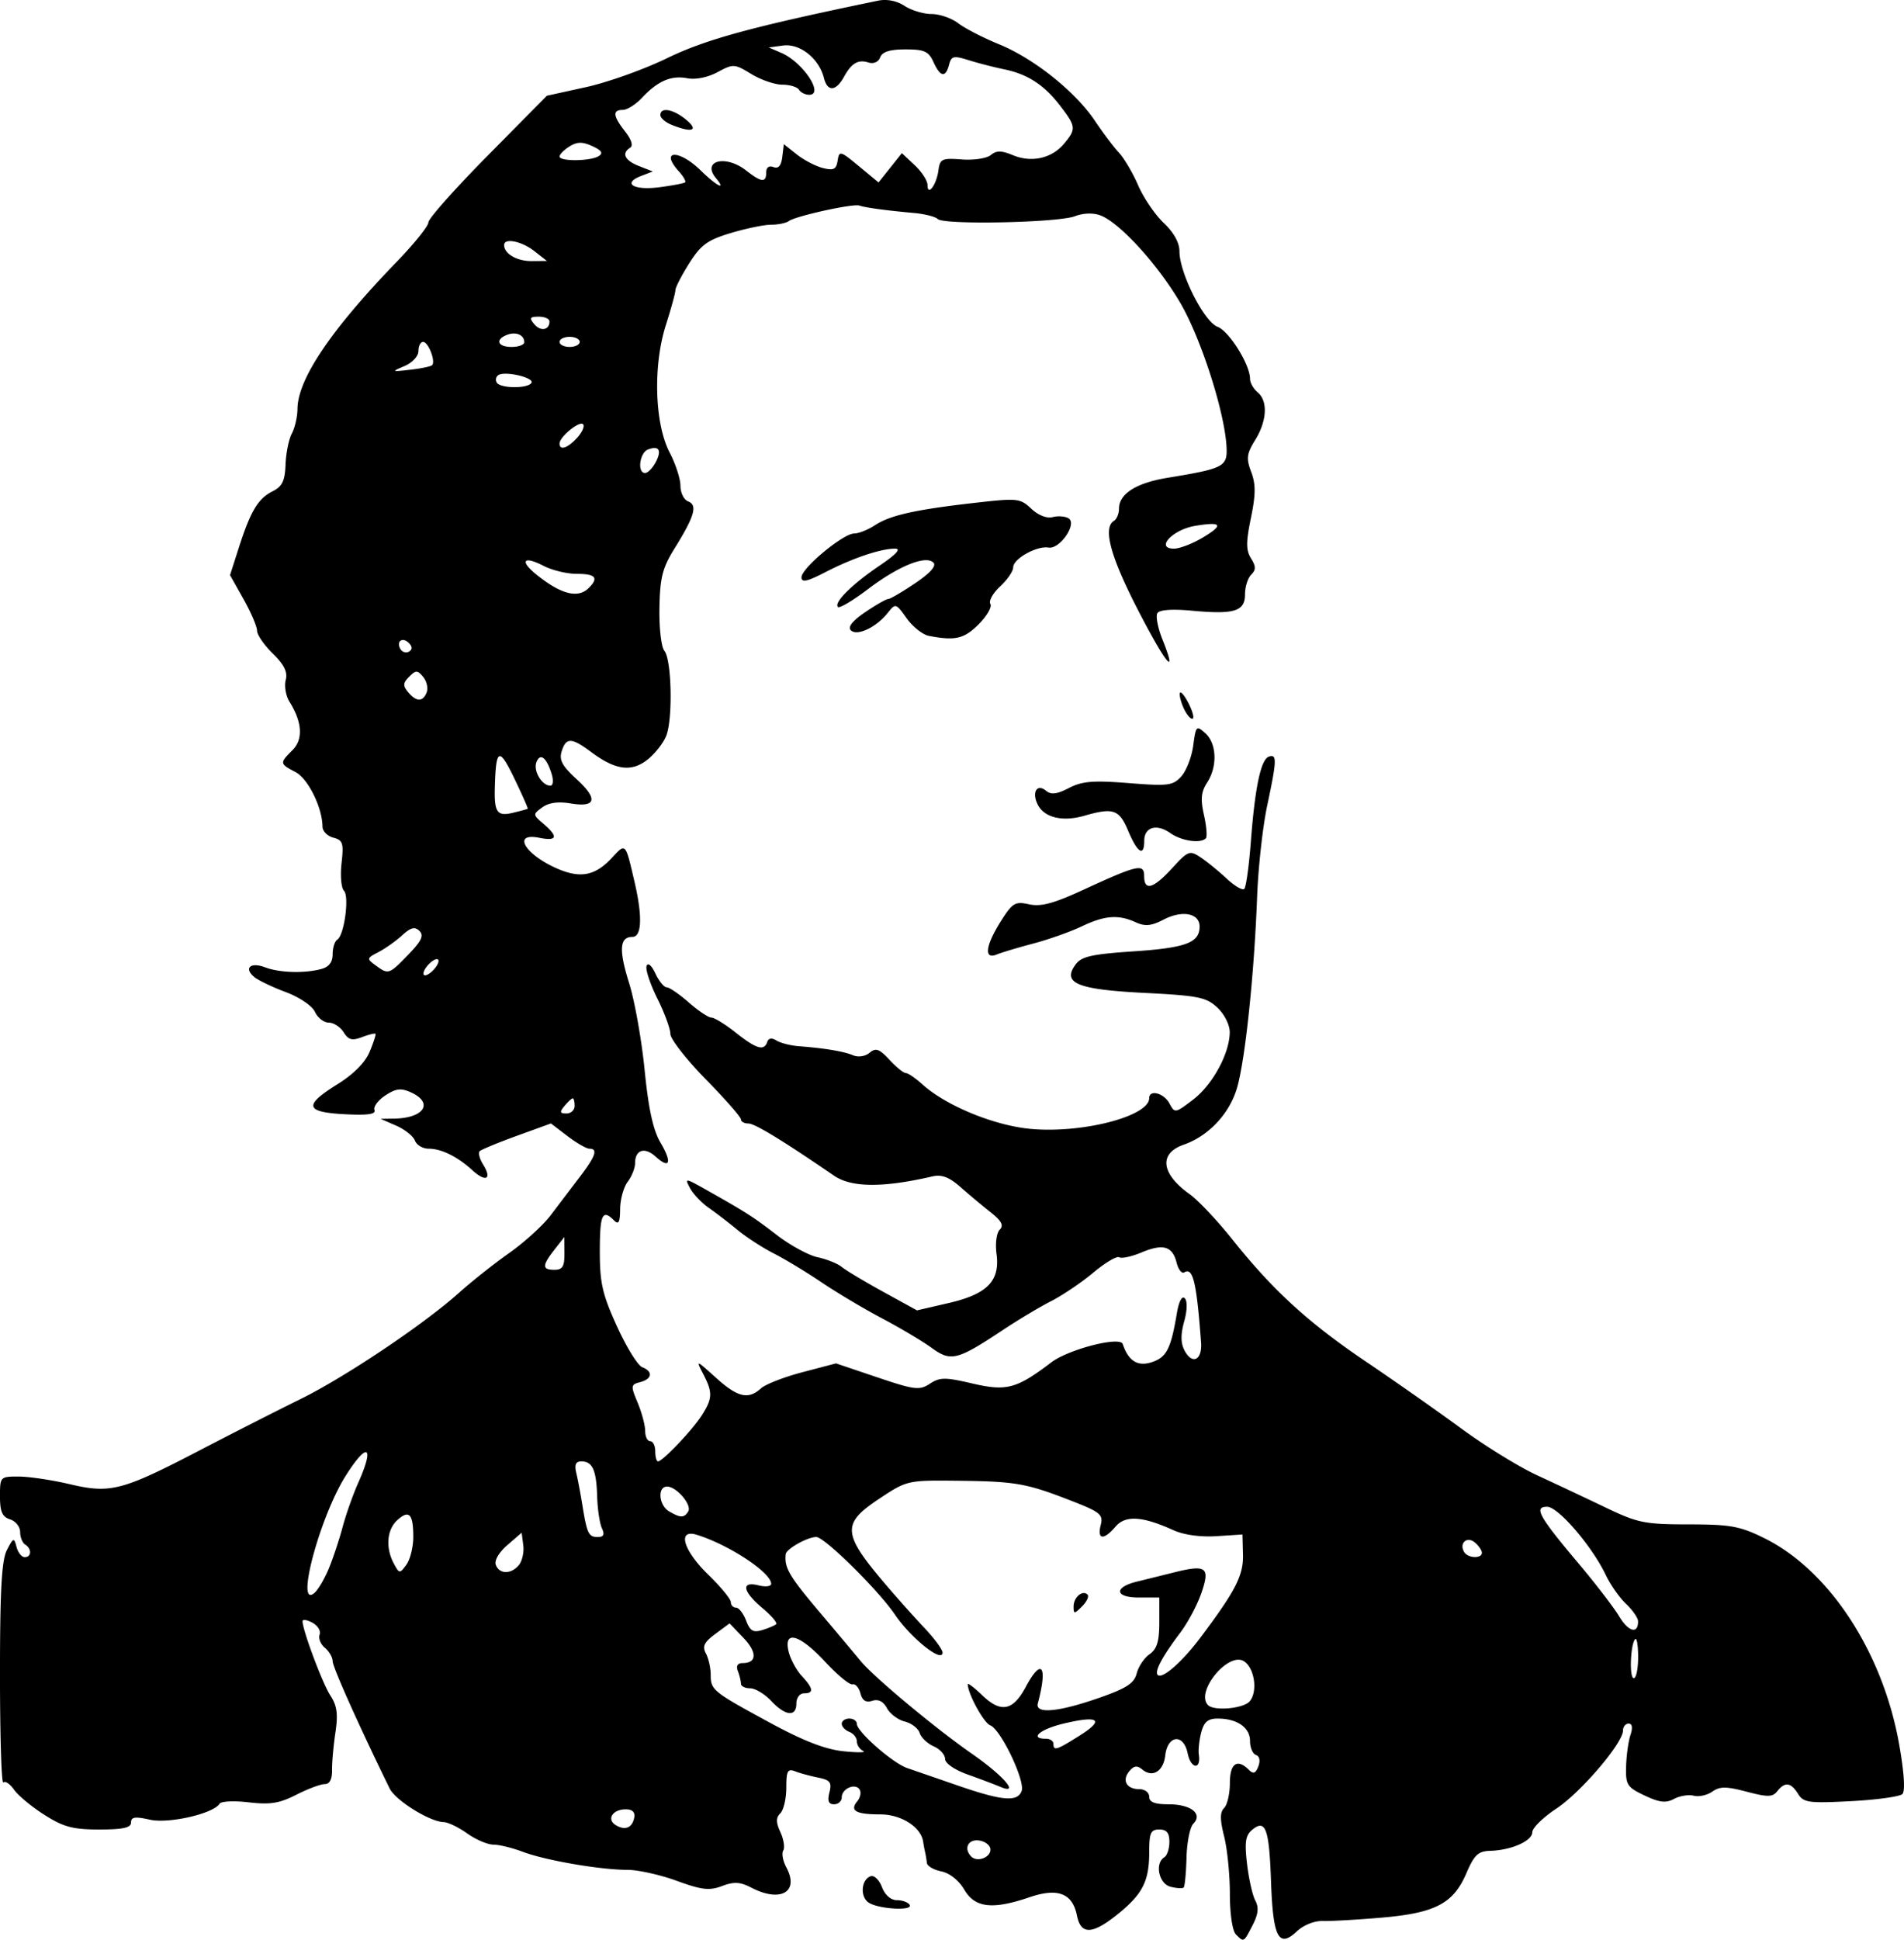 <svg xmlns="http://www.w3.org/2000/svg" viewBox="0 0 681.37 693.79"><path d="M442.289 691.907c-1.263-1.263-2.165-7.318-2.165-14.534 0-6.803-.92-16.028-2.047-20.5-1.527-6.066-1.527-8.651 0-10.179 1.126-1.126 2.047-5.132 2.047-8.902 0-7.046 2.648-8.896 6.796-4.749 1.604 1.605 2.41 1.309 3.39-1.245.772-2.01.436-3.633-.842-4.06-1.17-.39-2.128-2.642-2.128-5.004 0-4.814-4.635-8.03-11.572-8.03-3.494 0-4.906 1.188-5.896 4.96-.717 2.728-1.1 6.309-.85 7.957.837 5.546-2.877 5.121-3.993-.456-1.433-7.166-7.185-6.638-8.033.738-.655 5.687-4.55 8.065-8.222 5.018-1.843-1.53-2.984-1.377-4.642.621-2.744 3.307-.986 6.415 3.63 6.415 1.926 0 3.501 1.217 3.501 2.705 0 1.94 1.98 2.706 6.995 2.706 7.917 0 12.282 3.452 8.784 6.95-1.195 1.195-2.29 6.646-2.433 12.113-.143 5.467-.602 10.282-1.02 10.7-.417.417-2.55.29-4.738-.282-4.168-1.09-5.673-8.38-2.176-10.541.992-.614 1.803-3.097 1.803-5.518 0-3.2-.985-4.403-3.607-4.403-3.068 0-3.608 1.202-3.608 8.032 0 10.415-2.317 15.013-11.18 22.18-9.158 7.408-13.282 7.563-14.685.55-1.591-7.957-6.854-9.985-16.967-6.54-13.303 4.533-19.522 3.812-23.356-2.706-1.958-3.329-5.238-5.939-8.219-6.539-2.728-.549-5.054-1.912-5.168-3.028s-.397-2.84-.628-3.833a53.465 53.465 0 01-.693-3.718c-.758-5.283-7.855-9.81-15.377-9.81-8.749 0-11.008-1.304-8.177-4.716 1.07-1.288 1.442-3.153.829-4.145-1.521-2.462-6.411-.371-6.411 2.74 0 1.382-1.233 2.513-2.74 2.513-1.979 0-2.443-1.183-1.672-4.257.9-3.585.264-4.42-4.024-5.286-2.8-.565-6.513-1.577-8.25-2.248-2.675-1.036-3.156-.149-3.156 5.826 0 3.876-.952 8-2.116 9.163-1.618 1.618-1.613 3.219.023 6.81 1.177 2.58 1.627 5.521 1.001 6.533-.625 1.013-.122 3.738 1.12 6.057 4.685 8.755-2.05 12.649-12.517 7.236-4.043-2.091-6.216-2.212-10.526-.585-4.521 1.706-7.235 1.392-16.195-1.875-5.92-2.159-13.86-3.925-17.647-3.925-9.665 0-29.354-3.39-37.428-6.445-3.74-1.416-8.485-2.574-10.544-2.574-2.059 0-6.268-1.797-9.353-3.994s-6.863-4.023-8.396-4.059c-5.01-.115-17.287-7.758-19.399-12.076-10.972-22.432-20.365-43.399-20.365-45.454 0-1.385-1.254-3.56-2.787-4.832s-2.376-3.389-1.871-4.703c.504-1.314-.677-3.242-2.624-4.284-1.947-1.042-3.52-1.257-3.496-.478.108 3.463 7.175 22.293 9.963 26.549 2.383 3.636 2.79 6.633 1.801 13.234-.703 4.693-1.245 10.765-1.205 13.493.048 3.239-.864 4.96-2.63 4.96-1.488 0-6.072 1.717-10.187 3.816-6 3.06-9.357 3.596-16.956 2.703-5.211-.613-9.917-.398-10.458.477-2.215 3.583-18.213 7.249-24.979 5.723-5.273-1.19-6.723-.974-6.723 1 0 1.885-2.848 2.515-11.372 2.515-9.445 0-12.767-.885-19.608-5.223-4.53-2.873-9.429-6.926-10.887-9.008-1.458-2.081-3.187-3.248-3.842-2.593-.655.655-1.19-16.709-1.19-38.587 0-30.22.595-40.926 2.478-44.556 2.315-4.461 2.543-4.535 3.439-1.108.528 2.019 1.847 3.67 2.932 3.67 2.47 0 2.583-3.018.17-4.51-.993-.612-1.805-2.635-1.805-4.494s-1.623-3.894-3.607-4.524c-2.802-.89-3.608-2.73-3.608-8.239 0-7 .09-7.093 6.764-7.067 3.72.014 11.918 1.242 18.218 2.727 14.55 3.43 18.701 2.348 46.495-12.11 11.78-6.128 27.912-14.328 35.85-18.222 16.023-7.863 44.283-26.785 56.916-38.111 4.518-4.05 12.635-10.476 18.038-14.28 5.403-3.804 12.08-9.892 14.836-13.528 2.757-3.637 7.424-9.777 10.372-13.645 5.675-7.445 6.579-10.104 3.436-10.104-1.058 0-4.587-2.031-7.842-4.514l-5.917-4.513-12.22 4.432c-6.72 2.438-12.699 4.912-13.285 5.498-.586.585-.025 2.73 1.246 4.766 3.266 5.228 1.005 6.463-3.808 2.08-5.424-4.942-11.119-7.75-15.714-7.75-2.08 0-4.284-1.307-4.898-2.906-.613-1.598-3.631-4.001-6.707-5.34l-5.593-2.435 4.813-.07c10.762-.158 14.312-5.635 6.084-9.384-3.569-1.627-5.359-1.417-9.16 1.074-2.599 1.703-4.357 4.05-3.907 5.217.59 1.525-2.408 1.95-10.68 1.515-14.186-.746-14.75-3.149-2.53-10.746 5.694-3.539 9.884-7.757 11.469-11.543 1.373-3.281 2.319-6.192 2.101-6.468-.217-.275-2.389.257-4.826 1.184-3.554 1.35-4.857 1.004-6.579-1.753-1.18-1.892-3.571-3.439-5.312-3.439-1.74 0-3.966-1.728-4.945-3.84-1.011-2.182-5.528-5.242-10.452-7.081-4.77-1.781-9.833-4.203-11.254-5.382-3.857-3.201-1.344-5.453 3.872-3.47 5.147 1.957 14.053 2.222 20.111.598 2.733-.732 4.06-2.457 4.06-5.28 0-2.306.74-4.65 1.646-5.21 2.501-1.547 4.401-15.514 2.384-17.531-.966-.966-1.345-5.4-.843-9.853.805-7.144.46-8.215-2.942-9.104-2.12-.554-3.866-2.334-3.88-3.954-.064-6.853-5.17-17.164-9.669-19.52-5.686-2.98-5.715-3.19-1.1-7.805 3.905-3.905 3.543-9.972-1.035-17.33-1.31-2.106-1.919-5.602-1.352-7.769.75-2.866-.51-5.445-4.618-9.463-3.107-3.037-5.649-6.727-5.649-8.199s-2.174-6.545-4.831-11.272l-4.832-8.595 3.11-9.709c4.207-13.14 6.916-17.677 12.095-20.258 3.482-1.735 4.438-3.703 4.663-9.603.157-4.08 1.171-9.077 2.255-11.103 1.084-2.025 1.989-5.968 2.01-8.761.082-10.683 12.005-28.344 35.586-52.713 6.2-6.408 11.274-12.728 11.274-14.046 0-1.318 9.538-12.044 21.195-23.837l21.195-21.441 14.014-3.078c7.708-1.694 20.695-6.323 28.861-10.29C252.68 14.037 268.848 9.627 314.312.226c3.073-.636 6.656.082 9.406 1.884 2.444 1.601 6.797 2.911 9.675 2.911s7.167 1.487 9.533 3.305c2.366 1.818 8.939 5.202 14.606 7.52 12.51 5.115 27.276 16.906 34.321 27.405 2.866 4.272 6.728 9.39 8.582 11.374 1.853 1.984 4.955 7.26 6.892 11.725 1.937 4.465 6.05 10.501 9.14 13.415 3.586 3.381 5.619 7.055 5.619 10.154 0 7.751 8.789 25.135 13.64 26.98 4.156 1.58 11.614 13.527 11.614 18.605 0 1.406 1.218 3.567 2.706 4.802 3.74 3.105 3.383 10.203-.86 17.07-3.059 4.947-3.263 6.576-1.431 11.426 1.656 4.389 1.634 8.084-.1 16.473-1.786 8.649-1.78 11.542.034 14.445 1.788 2.864 1.8 4.096.057 5.84-1.216 1.215-2.21 4.387-2.21 7.05 0 6.058-3.853 7.242-18.972 5.83-7.077-.66-11.623-.338-12.375.878-.653 1.057.146 5.256 1.777 9.33 5.74 14.348 1.2 8.837-8.91-10.814-9.706-18.868-12.426-29.054-8.42-31.531.993-.613 1.805-2.565 1.805-4.336 0-5.317 6.112-9.214 17.346-11.058 20.163-3.311 21.47-3.986 21.149-10.908-.572-12.31-9.075-38.85-16.544-51.64-8.014-13.72-21.664-28.677-28.566-31.302-2.6-.988-6.105-.877-9.169.291-6.056 2.309-46.912 3.147-49.052 1.006-.845-.845-4.663-1.82-8.485-2.165-10.028-.909-17.504-1.924-19.575-2.66-2.203-.782-22.745 3.728-25.253 5.545-.992.72-3.833 1.305-6.313 1.302-2.48-.003-8.974 1.334-14.43 2.972-8.357 2.508-10.703 4.212-14.88 10.81-2.73 4.308-4.961 8.636-4.961 9.618 0 .982-1.539 6.602-3.42 12.49-4.64 14.523-4.028 35.26 1.344 45.567 2.134 4.094 3.88 9.473 3.88 11.953 0 2.48 1.241 4.987 2.759 5.57 3.429 1.315 2.292 5.283-4.766 16.638-4.45 7.16-5.31 10.498-5.511 21.43-.133 7.211.649 14.02 1.765 15.365 2.604 3.137 3.069 24.294.668 30.388-1.024 2.598-4.05 6.444-6.723 8.547-5.735 4.512-11.443 3.749-20.09-2.685-7.11-5.29-9.006-5.348-10.6-.324-.984 3.1.167 5.25 5.348 9.999 7.779 7.128 6.972 10.205-2.268 8.647-4.354-.735-7.752-.251-10.046 1.428-3.397 2.487-3.388 2.606.45 5.893 5.399 4.621 4.906 6.268-1.493 4.988-10.069-2.014-4.967 6.264 6.924 11.232 8.02 3.351 13.215 2.232 19.1-4.116 4.94-5.326 4.755-5.527 8.088 8.835 2.842 12.248 2.546 19.494-.798 19.494-4.603 0-4.928 4.613-1.168 16.569 1.97 6.264 4.461 20.234 5.537 31.043 1.38 13.869 3.045 21.5 5.659 25.93 4.25 7.205 3.4 9.678-1.73 5.035-3.913-3.542-7.34-2.443-7.34 2.355 0 1.736-1.191 4.732-2.648 6.657s-2.674 6.302-2.705 9.725c-.045 4.84-.539 5.742-2.222 4.058-4.13-4.129-5.051-2.096-5.051 11.14 0 11.295.928 15.34 6.151 26.801 3.384 7.425 7.442 13.994 9.02 14.6 3.956 1.518 3.592 4.21-.721 5.338-3.39.887-3.44 1.294-.902 7.368 1.477 3.536 2.686 8.079 2.686 10.095s.812 3.665 1.804 3.665 1.804 1.624 1.804 3.608.446 3.608.991 3.608c1.664 0 12.5-11.42 15.771-16.622 3.764-5.986 3.815-8.081.36-14.707-2.633-5.048-2.523-5.015 4.525 1.352 7.84 7.083 11.629 7.988 16.184 3.865 1.617-1.464 8.323-4.073 14.9-5.798l11.959-3.137 14.746 4.978c13.403 4.524 15.119 4.733 18.836 2.298 3.593-2.355 5.443-2.365 15.229-.082 12.207 2.848 15.794 1.89 28.191-7.532 6.185-4.7 24.643-9.452 25.597-6.589 2.028 6.084 5.378 8.167 10.428 6.484 5.283-1.761 6.81-4.747 8.953-17.506.706-4.207 1.83-6.344 2.817-5.357.987.986.906 4.308-.203 8.325-1.304 4.72-1.257 7.784.158 10.427 2.77 5.177 6.35 3.372 5.881-2.965-1.594-21.538-2.891-26.953-5.998-25.033-.894.553-2.129-.998-2.743-3.447-1.492-5.944-4.81-6.917-12.552-3.681-3.54 1.479-7.136 2.257-7.99 1.73-.855-.529-5.024 1.939-9.266 5.483-4.241 3.544-11.015 8.123-15.053 10.175-4.037 2.052-11.805 6.694-17.26 10.314-16.446 10.91-18.629 11.457-25.58 6.409-3.293-2.392-11.263-7.132-17.712-10.533-6.448-3.402-16.189-9.198-21.646-12.88-5.456-3.683-13.168-8.344-17.136-10.357-3.968-2.015-9.786-5.786-12.928-8.38-3.142-2.595-7.795-6.166-10.34-7.936-2.546-1.77-5.548-4.935-6.671-7.035-1.969-3.678-1.755-3.655 5.831.624 14.362 8.1 16.67 9.578 25.356 16.244 4.741 3.638 11.27 7.178 14.51 7.867 3.238.688 7.106 2.248 8.594 3.466 1.488 1.218 8.155 5.21 14.815 8.87l12.11 6.655 11.294-2.61c13.899-3.21 18.473-7.895 17.172-17.591-.5-3.731 0-7.517 1.15-8.665 1.517-1.517.659-3.13-3.35-6.294-2.965-2.34-7.825-6.402-10.802-9.026-3.942-3.475-6.636-4.488-9.92-3.731-17.79 4.101-28.99 4.014-35.25-.273-18.488-12.662-28.33-18.654-30.646-18.654-1.457 0-2.649-.67-2.649-1.49s-5.682-7.284-12.627-14.367c-6.945-7.084-12.627-14.371-12.627-16.195 0-1.824-2.099-7.528-4.664-12.675-2.566-5.148-4.295-10.381-3.844-11.628.477-1.32 1.793-.195 3.15 2.692 1.281 2.728 3.107 4.96 4.057 4.96s4.5 2.436 7.89 5.412 7.033 5.411 8.096 5.411c1.062 0 5.007 2.436 8.764 5.412 7.356 5.825 10.115 6.633 11.23 3.288.46-1.376 1.623-1.55 3.307-.494 1.43.896 5.035 1.814 8.011 2.04 9.231.702 16.102 1.85 19.414 3.247 1.828.771 4.33.387 5.885-.904 2.23-1.851 3.476-1.413 7.106 2.504 2.42 2.612 5.057 4.75 5.858 4.75.802 0 3.479 1.828 5.949 4.062 8.353 7.558 25.456 14.623 38.45 15.883 18.438 1.788 42.702-4.444 42.702-10.969 0-3.195 5.246-1.834 7.231 1.877 1.91 3.567 2.074 3.541 8.46-1.33 6.968-5.314 13.065-16.502 13.13-24.09.022-2.646-1.876-6.446-4.41-8.827-3.972-3.731-6.773-4.297-26.093-5.275-24.097-1.218-29.557-3.466-24.666-10.155 2.105-2.878 5.724-3.697 20.827-4.712 18.663-1.254 23.559-3.098 23.559-8.875 0-4.74-6.153-5.954-12.786-2.523-4.513 2.333-6.688 2.548-10.096.995-6.226-2.837-11.04-2.462-19.388 1.508-4.034 1.918-11.798 4.667-17.255 6.107-5.457 1.441-11.341 3.206-13.078 3.92-4.661 1.921-4.038-3.172 1.452-11.868 4.185-6.63 5.115-7.19 10.126-6.09 4.221.928 8.751-.277 19.292-5.132 19.564-9.011 21.892-9.54 21.892-4.976 0 5.488 3.256 4.566 10.046-2.846 5.716-6.24 6.233-6.436 10.164-3.827 2.278 1.512 6.464 4.921 9.302 7.577 2.84 2.656 5.68 4.313 6.314 3.682.633-.63 1.687-8.183 2.342-16.785 1.496-19.662 3.599-29.56 6.483-30.522 2.916-.972 2.834 1.284-.635 17.59-1.584 7.44-3.2 22.05-3.59 32.467-1.05 27.957-4.288 58.66-7.232 68.574-2.726 9.182-10.195 17.096-19.046 20.181-8.99 3.134-8.114 10.406 2.132 17.702 3.005 2.14 9.8 9.325 15.099 15.966 14.726 18.456 27.238 29.908 47.989 43.922 10.417 7.035 25.839 17.855 34.272 24.043 8.432 6.189 20.608 13.682 27.057 16.652 6.448 2.97 17.407 8.126 24.35 11.457 11.589 5.56 14.037 6.058 29.764 6.067 14.986.009 18.38.623 27.057 4.903 23.305 11.496 42.472 40.785 48.334 73.86 1.757 9.916 2.195 16.643 1.151 17.685-.927.926-9.221 2.075-18.432 2.553-15.129.787-16.958.534-18.923-2.613-2.58-4.13-4.693-4.402-7.422-.952-1.691 2.138-3.399 2.165-10.97.178-7.33-1.924-9.575-1.929-12.292-.025-1.829 1.28-4.813 1.94-6.632 1.464-1.818-.475-4.99.037-7.05 1.139-2.929 1.567-5.223 1.302-10.555-1.223-6.273-2.97-6.797-3.795-6.61-10.409.111-3.95.815-9.01 1.563-11.242.87-2.597.635-4.058-.654-4.058-1.108 0-2.014 1.105-2.014 2.455 0 4.478-15.06 22.128-23.832 27.933-4.75 3.143-8.637 6.947-8.637 8.452 0 3.13-7.494 6.445-15.065 6.665-4.295.124-5.698 1.44-8.497 7.97-4.653 10.856-11.084 14.25-30.142 15.908-8.658.754-18.145 1.298-21.082 1.21-3.167-.095-7.03 1.428-9.493 3.742-6.509 6.114-8.52 2.177-9.223-18.054-.65-18.728-1.952-22.266-6.734-18.297-2.397 1.99-2.76 4.39-1.842 12.199.629 5.347 1.962 11.252 2.963 13.123 1.322 2.469 1.051 4.89-.986 8.83-3.212 6.211-3.083 6.14-5.961 3.262zm-87.845-30.329c0-1.474-1.826-2.94-4.059-3.257-3.948-.561-5.634 2.909-2.793 5.75 2.101 2.1 6.852.373 6.852-2.493zm-127.49-11.399c.389-2.005-.628-3.007-3.05-3.007-4.61 0-6.894 3.516-3.627 5.584 3.33 2.106 5.966 1.089 6.677-2.577zm138.64-9.53c1.38-3.595-7.439-22.065-11.23-23.52-2.32-.89-8.04-11.355-8.04-14.709 0-.56 2.355 1.238 5.233 3.995 6.64 6.361 10.944 5.528 15.511-3.002 5.7-10.647 7.923-7.628 4.328 5.879-1.035 3.888 7.43 3.095 22.185-2.078 9.593-3.363 12.314-5.148 13.205-8.665.617-2.435 2.689-5.525 4.603-6.866 2.64-1.85 3.48-4.591 3.48-11.354v-8.917h-7.366c-8.594 0-8.99-3.663-.616-5.7 2.902-.706 8.862-2.182 13.245-3.28 11.596-2.905 12.982-1.862 9.8 7.374-1.451 4.21-4.825 10.556-7.498 14.1-6.56 8.702-9.368 13.963-8.12 15.212 1.597 1.596 8.727-4.66 15.335-13.455 12.535-16.682 15.355-22.186 15.166-29.591l-.184-7.207-9.326.604c-5.693.368-11.666-.458-15.332-2.12-11.156-5.06-17.213-5.444-20.749-1.314-4.244 4.957-6.642 4.73-5.328-.505.964-3.841-.068-4.675-11.078-8.941-15.688-6.08-19.514-6.734-40.623-6.953-17.33-.18-17.713-.09-27.466 6.385-13.78 9.149-13.453 12.476 3.114 31.784 3.83 4.465 9.777 11.101 13.214 14.75 3.437 3.647 6.249 7.49 6.249 8.54 0 3.891-11.328-5.146-17.078-13.624-5.923-8.732-25.17-27.703-28.106-27.703-3.167 0-10.741 4.257-10.947 6.152-.527 4.843 1.178 7.758 12.097 20.68 6.391 7.564 13.029 15.464 14.75 17.555 4.74 5.759 26.694 24.042 39.848 33.185 11.425 7.941 17.31 14.869 9.976 11.742-1.872-.798-7.056-2.754-11.52-4.346-4.726-1.686-8.117-4.026-8.117-5.601 0-1.488-1.834-3.51-4.075-4.494-2.241-.983-4.503-3.134-5.025-4.78-.523-1.647-2.927-3.49-5.343-4.097-2.416-.606-5.277-2.755-6.359-4.775-1.298-2.425-3.077-3.32-5.24-2.634-2.295.729-3.563-.07-4.244-2.67-.533-2.041-1.806-3.484-2.828-3.208-1.023.277-5.428-3.353-9.79-8.065-9.158-9.895-15.039-11.517-13.076-3.608.677 2.728 2.795 6.636 4.705 8.684 4.177 4.477 4.39 6.197.768 6.197-1.503 0-2.705 1.604-2.705 3.608 0 4.923-3.915 4.532-9.02-.902-2.33-2.48-5.718-4.51-7.529-4.51s-3.293-.745-3.293-1.656c0-.91-.493-2.94-1.095-4.51-.708-1.844-.108-2.852 1.697-2.852 5.136 0 5.25-3.852.269-9.051l-4.934-5.15-5.1 3.769c-4.019 2.972-4.734 4.45-3.38 6.982.946 1.767 1.72 5.196 1.72 7.62 0 5.477.685 6.03 21.402 17.265 11.83 6.415 19.668 9.444 26.155 10.106 5.095.52 8.248.468 7.008-.116s-2.254-2.124-2.254-3.423-1.218-2.83-2.706-3.401c-1.488-.571-2.706-1.875-2.706-2.899 0-1.023 1.218-1.86 2.706-1.86s2.706.853 2.706 1.896c0 2.796 12.785 14.016 18.023 15.818 2.488.855 10.612 3.658 18.053 6.227 15.939 5.504 21.353 5.979 22.877 2.005zm18.61-66.039c0-3.288 3.198-6.013 4.973-4.238.62.62-.247 2.498-1.924 4.175-2.812 2.812-3.049 2.817-3.049.064zm2.284 46.103c8.937-5.641 6.693-7.225-5.943-4.194-8.388 2.012-12.315 5.4-6.262 5.4 1.488 0 2.706.811 2.706 1.803 0 2.647 1.084 2.303 9.499-3.009zm60.759-12.215c2.927-3.526 1.694-11.933-2.099-14.307-5.6-3.506-17.5 11.043-12.842 15.701 2.216 2.216 12.762 1.232 14.941-1.394zm138.98-15.742c0-4.133-.468-7.048-1.039-6.477-1.73 1.73-2.18 13.993-.514 13.993.854 0 1.553-3.382 1.553-7.516zm-308.45-11.824c.496-.47-1.737-3.065-4.96-5.77-7.117-5.966-7.74-9.702-1.354-8.099 2.48.623 4.51.374 4.51-.553 0-4.015-15.13-13.988-26.606-17.536-7.103-2.196-4.902 5.518 4.058 14.227 4.465 4.34 8.118 8.773 8.118 9.854s.831 1.964 1.848 1.964c1.017 0 2.64 2.084 3.609 4.631 1.42 3.732 2.548 4.389 5.818 3.384 2.231-.686 4.463-1.632 4.959-2.101zm308.42-1.059c-.016-1.181-1.95-3.967-4.297-6.191-2.346-2.224-5.587-6.83-7.203-10.234-4.901-10.328-17.075-24.504-21.043-24.504-4.865 0-2.962 3.43 11.26 20.297 6.064 7.19 12.608 15.711 14.542 18.933 3.323 5.538 6.808 6.417 6.74 1.7zm-468.53-18.823c1.534-3.726 3.763-10.427 4.952-14.892 1.19-4.464 3.711-11.589 5.605-15.832 5.95-13.33 3.267-14.784-4.52-2.449-9.235 14.628-18.086 47.631-11.254 41.961 1.335-1.107 3.682-5.062 5.217-8.788zm30.235-11.328c0-8.23-1.503-9.806-5.716-5.993-3.747 3.39-4.275 9.87-1.262 15.5 1.977 3.693 2.12 3.707 4.51.438 1.357-1.856 2.468-6.332 2.468-9.945zm37.789 10.074c1.185-1.428 1.893-4.616 1.573-7.084l-.58-4.487-5.131 4.438c-3.02 2.612-4.713 5.527-4.116 7.084 1.296 3.377 5.471 3.402 8.254.049zm344.62-4.398c0-.87-1.146-2.533-2.545-3.695-2.827-2.346-5.718.32-3.769 3.475 1.374 2.222 6.314 2.395 6.314.22zm-314.92-8.788c-.797-1.737-1.56-6.87-1.695-11.41-.283-9.419-1.676-12.491-5.663-12.491-1.984 0-2.512 1.176-1.82 4.058.536 2.232 1.499 7.306 2.14 11.274 1.701 10.531 2.264 11.725 5.53 11.725 2.164 0 2.568-.846 1.508-3.156zm30.895-5.976c1.431-2.317-4.166-8.906-7.565-8.906-3.528 0-2.975 6.717.73 8.875 4.075 2.373 5.384 2.379 6.835.03zm-44.29-92.31l-.04-5.863-3.528 4.51c-4.487 5.737-4.487 7.215 0 7.215 2.876 0 3.6-1.19 3.568-5.862zm3.647-52.761c0-1.489-.306-2.706-.68-2.706-.375 0-1.692 1.217-2.927 2.706-1.84 2.216-1.716 2.705.68 2.705 1.61 0 2.927-1.217 2.927-2.705zm-48.703-51.85c0-1.007-1.196-.811-2.705.441-1.488 1.235-2.706 3.058-2.706 4.05 0 1.006 1.196.81 2.706-.442 1.488-1.235 2.705-3.057 2.705-4.05zm-10.819-2.268c4.719-4.868 5.633-6.807 3.986-8.454-1.647-1.647-3.074-1.284-6.22 1.582-2.245 2.046-6.055 4.739-8.466 5.986-4.206 2.174-4.247 2.366-1.008 4.735 4.605 3.367 4.765 3.314 11.708-3.849zm42.727-52.15c.188-.13-1.987-5.055-4.832-10.942-5.463-11.303-6.57-10.734-6.939 3.57-.223 8.659.863 10.146 6.43 8.81 2.75-.66 5.154-1.307 5.341-1.438zm8.597-12.332c-1.812-5.999-4.13-7.836-5.473-4.337-1.193 3.11 1.951 8.396 4.995 8.396.937 0 1.152-1.827.478-4.059zm-44.755-29.335c.576-1.5.011-3.976-1.254-5.502-2.046-2.465-2.603-2.472-5.008-.067-2.224 2.224-2.292 3.203-.385 5.501 2.936 3.537 5.307 3.562 6.647.068zm-6.384-17.647c-2.316-2.315-4.663-.526-2.95 2.248.665 1.074 2.034 1.442 3.044.818 1.232-.762 1.201-1.77-.095-3.066zm64.389-19.668c3.64-3.64 2.455-5.05-4.239-5.05-3.521 0-8.873-1.278-11.892-2.84-7.332-3.791-8.772-1.827-2.392 3.265 8.697 6.943 14.705 8.443 18.523 4.625zm219.5-17.9c7.912-4.67 7.145-5.947-2.582-4.303-8.073 1.364-14.298 8.133-7.48 8.133 1.963 0 6.49-1.724 10.061-3.83zm-195.6-26.989c2.329-4.352 1.27-6.162-2.711-4.634-3.008 1.154-3.908 8.396-1.043 8.396.957 0 2.646-1.693 3.754-3.762zm-28.032-8.876c1.8-1.99 2.743-4.15 2.094-4.799-1.315-1.315-8.418 4.501-8.418 6.894 0 2.633 2.92 1.666 6.324-2.095zm-16.38-19.61c1.133-1.835-9.344-4.313-11.804-2.793-.907.56-1.181 1.774-.61 2.698 1.316 2.13 11.11 2.204 12.413.095zm-35.552-6.32c1.34-1.34-1.358-8.33-3.216-8.33-.925 0-1.682 1.466-1.682 3.259 0 1.84-2.161 4.183-4.96 5.378-4.775 2.04-4.7 2.09 2.027 1.328 3.843-.436 7.367-1.172 7.83-1.635zm32.982-8.224c0-2.591-2.954-3.852-6.15-2.625-4.405 1.69-3.406 4.322 1.64 4.322 2.48 0 4.51-.763 4.51-1.697zm19.842-.106c0-.993-1.624-1.804-3.608-1.804s-3.608.811-3.608 1.804 1.624 1.803 3.608 1.803 3.608-.811 3.608-1.803zm-10.823-7.322c0-.934-1.723-1.697-3.829-1.697-3.186 0-3.454.45-1.6 2.685 2.254 2.715 5.429 2.137 5.429-.988zm-5.412-25.147c-4.56-3.567-10.823-4.82-10.823-2.165 0 3.098 4.584 5.77 9.83 5.732l5.502-.04-4.509-3.527zm53.953-24.594c.407-.35-.607-2.126-2.255-3.947-6.935-7.664.024-7.948 7.828-.32 5.716 5.588 9.327 7.424 5.477 2.785-5.215-6.284 3.424-8.52 10.757-2.785 5.518 4.317 7.215 4.484 7.215.71 0-1.781 1.001-2.515 2.596-1.903 1.771.68 2.773-.462 3.156-3.597l.561-4.592 4.652 3.678c2.559 2.022 6.754 4.205 9.324 4.85 3.831.961 4.78.485 5.27-2.648.568-3.637.933-3.541 7.617 1.988l7.022 5.808 4.176-5.238 4.177-5.238 4.585 4.308c2.522 2.369 4.586 5.546 4.586 7.06 0 4.27 3.21.01 3.905-5.186.553-4.128 1.261-4.46 8.376-3.925 4.274.322 8.94-.386 10.37-1.572 2.018-1.675 3.799-1.66 7.976.07 6.633 2.748 13.876 1.106 18.253-4.137 4.346-5.205 4.261-6.142-1.2-13.3-5.85-7.671-11.75-11.547-20.246-13.3-3.68-.759-9.413-2.235-12.74-3.28-5.36-1.682-6.156-1.496-6.975 1.636-1.249 4.774-3.117 4.448-5.587-.973-1.74-3.82-3.274-4.51-10.017-4.51-5.57 0-8.29.85-9.049 2.83-.654 1.705-2.345 2.438-4.252 1.845-3.668-1.141-5.997.234-8.705 5.139-2.899 5.25-5.914 5.42-7.173.406-1.747-6.962-8.608-12.414-14.607-11.608l-5.148.692 4.51 1.945c7.717 3.328 15.473 14.985 9.97 14.985-1.398 0-3.044-.812-3.657-1.804s-3.3-1.807-5.969-1.81c-2.67-.005-7.663-1.72-11.097-3.813-6.036-3.68-6.437-3.702-12.075-.666-3.51 1.89-7.839 2.757-10.874 2.177-5.75-1.1-10.547.992-16.268 7.092-2.185 2.33-5.229 4.235-6.764 4.235-3.755 0-3.515 2.203.847 7.748 2.23 2.834 2.928 5.066 1.804 5.761-3.213 1.986-1.988 4.559 3.125 6.563l4.96 1.945-4.174 1.603c-6.893 2.646-2.706 5.245 6.508 4.04 4.669-.611 8.822-1.398 9.23-1.748zm-4.799-20.557c-2.232-.897-4.058-2.47-4.058-3.493 0-2.997 4.668-2.148 9.27 1.685 4.628 3.856 2.08 4.74-5.212 1.808zM214.27 55.832c1.67-1.06 1.036-2.042-2.305-3.564-3.553-1.62-5.426-1.591-8.168.12-1.957 1.223-3.558 2.84-3.558 3.593 0 1.824 11.106 1.707 14.031-.15zm96.462 624.61c-3.037-2.199-2.468-8.233.881-9.348 1.234-.41 3.04 1.348 4.014 3.91 1.075 2.825 3.164 4.655 5.316 4.655 1.95 0 4.013.755 4.583 1.678 1.415 2.29-11.47 1.51-14.794-.895zm93.02-383.21c-3.248-7.735-5.295-8.44-15.776-5.434-7.633 2.19-14.093.698-16.506-3.811-2.376-4.44-.45-7.895 2.868-5.141 1.803 1.496 3.882 1.246 8.2-.987 4.718-2.44 8.653-2.764 21.353-1.759 14.183 1.123 15.86.91 18.849-2.393 1.804-1.995 3.728-6.962 4.275-11.038.953-7.101 1.136-7.285 4.357-4.37 4.078 3.69 4.356 11.917.597 17.654-2.142 3.269-2.393 5.877-1.114 11.572.909 4.043 1.206 7.797.661 8.342-1.94 1.94-8.67.946-12.698-1.876-4.969-3.48-9.337-2.165-9.337 2.81 0 5.784-2.438 4.264-5.728-3.57zm20.305-43c-1.072-2.004-1.917-4.712-1.878-6.017.04-1.305 1.321-.07 2.847 2.747 1.526 2.816 2.371 5.523 1.878 6.017-.493.493-1.775-.743-2.847-2.747zm-91.652-26.794c-2.212-.427-5.787-3.256-7.944-6.286-3.865-5.428-3.966-5.456-6.802-1.894-4.114 5.167-10.97 8.39-13.169 6.192-1.179-1.179.562-3.381 5.122-6.48 3.8-2.582 7.491-4.694 8.203-4.694.712 0 5.05-2.535 9.641-5.633 5.48-3.699 7.737-6.244 6.57-7.41-2.74-2.74-12.54 1.245-23.49 9.552-5.311 4.03-10.109 6.874-10.66 6.321-1.57-1.568 5.02-8.114 14.882-14.785 6.013-4.067 7.85-6.084 5.54-6.084-5.124 0-15.228 3.412-24.907 8.41-6.6 3.409-8.568 3.83-8.568 1.833 0-3.258 14.932-15.654 18.856-15.654 1.605 0 4.95-1.333 7.437-2.962 5.444-3.567 14.42-5.577 35.738-8 15.275-1.737 16.23-1.638 20.206 2.096 2.505 2.354 5.568 3.555 7.667 3.006 1.922-.502 4.481-.303 5.688.442 3.161 1.954-3.15 11.131-7.186 10.448-4.198-.71-12.646 4.023-12.646 7.085 0 1.368-2.103 4.436-4.673 6.818s-4.14 5.193-3.489 6.247c.651 1.054-1.242 4.342-4.207 7.308-5.205 5.204-8.39 5.942-17.808 4.123z"/></svg>